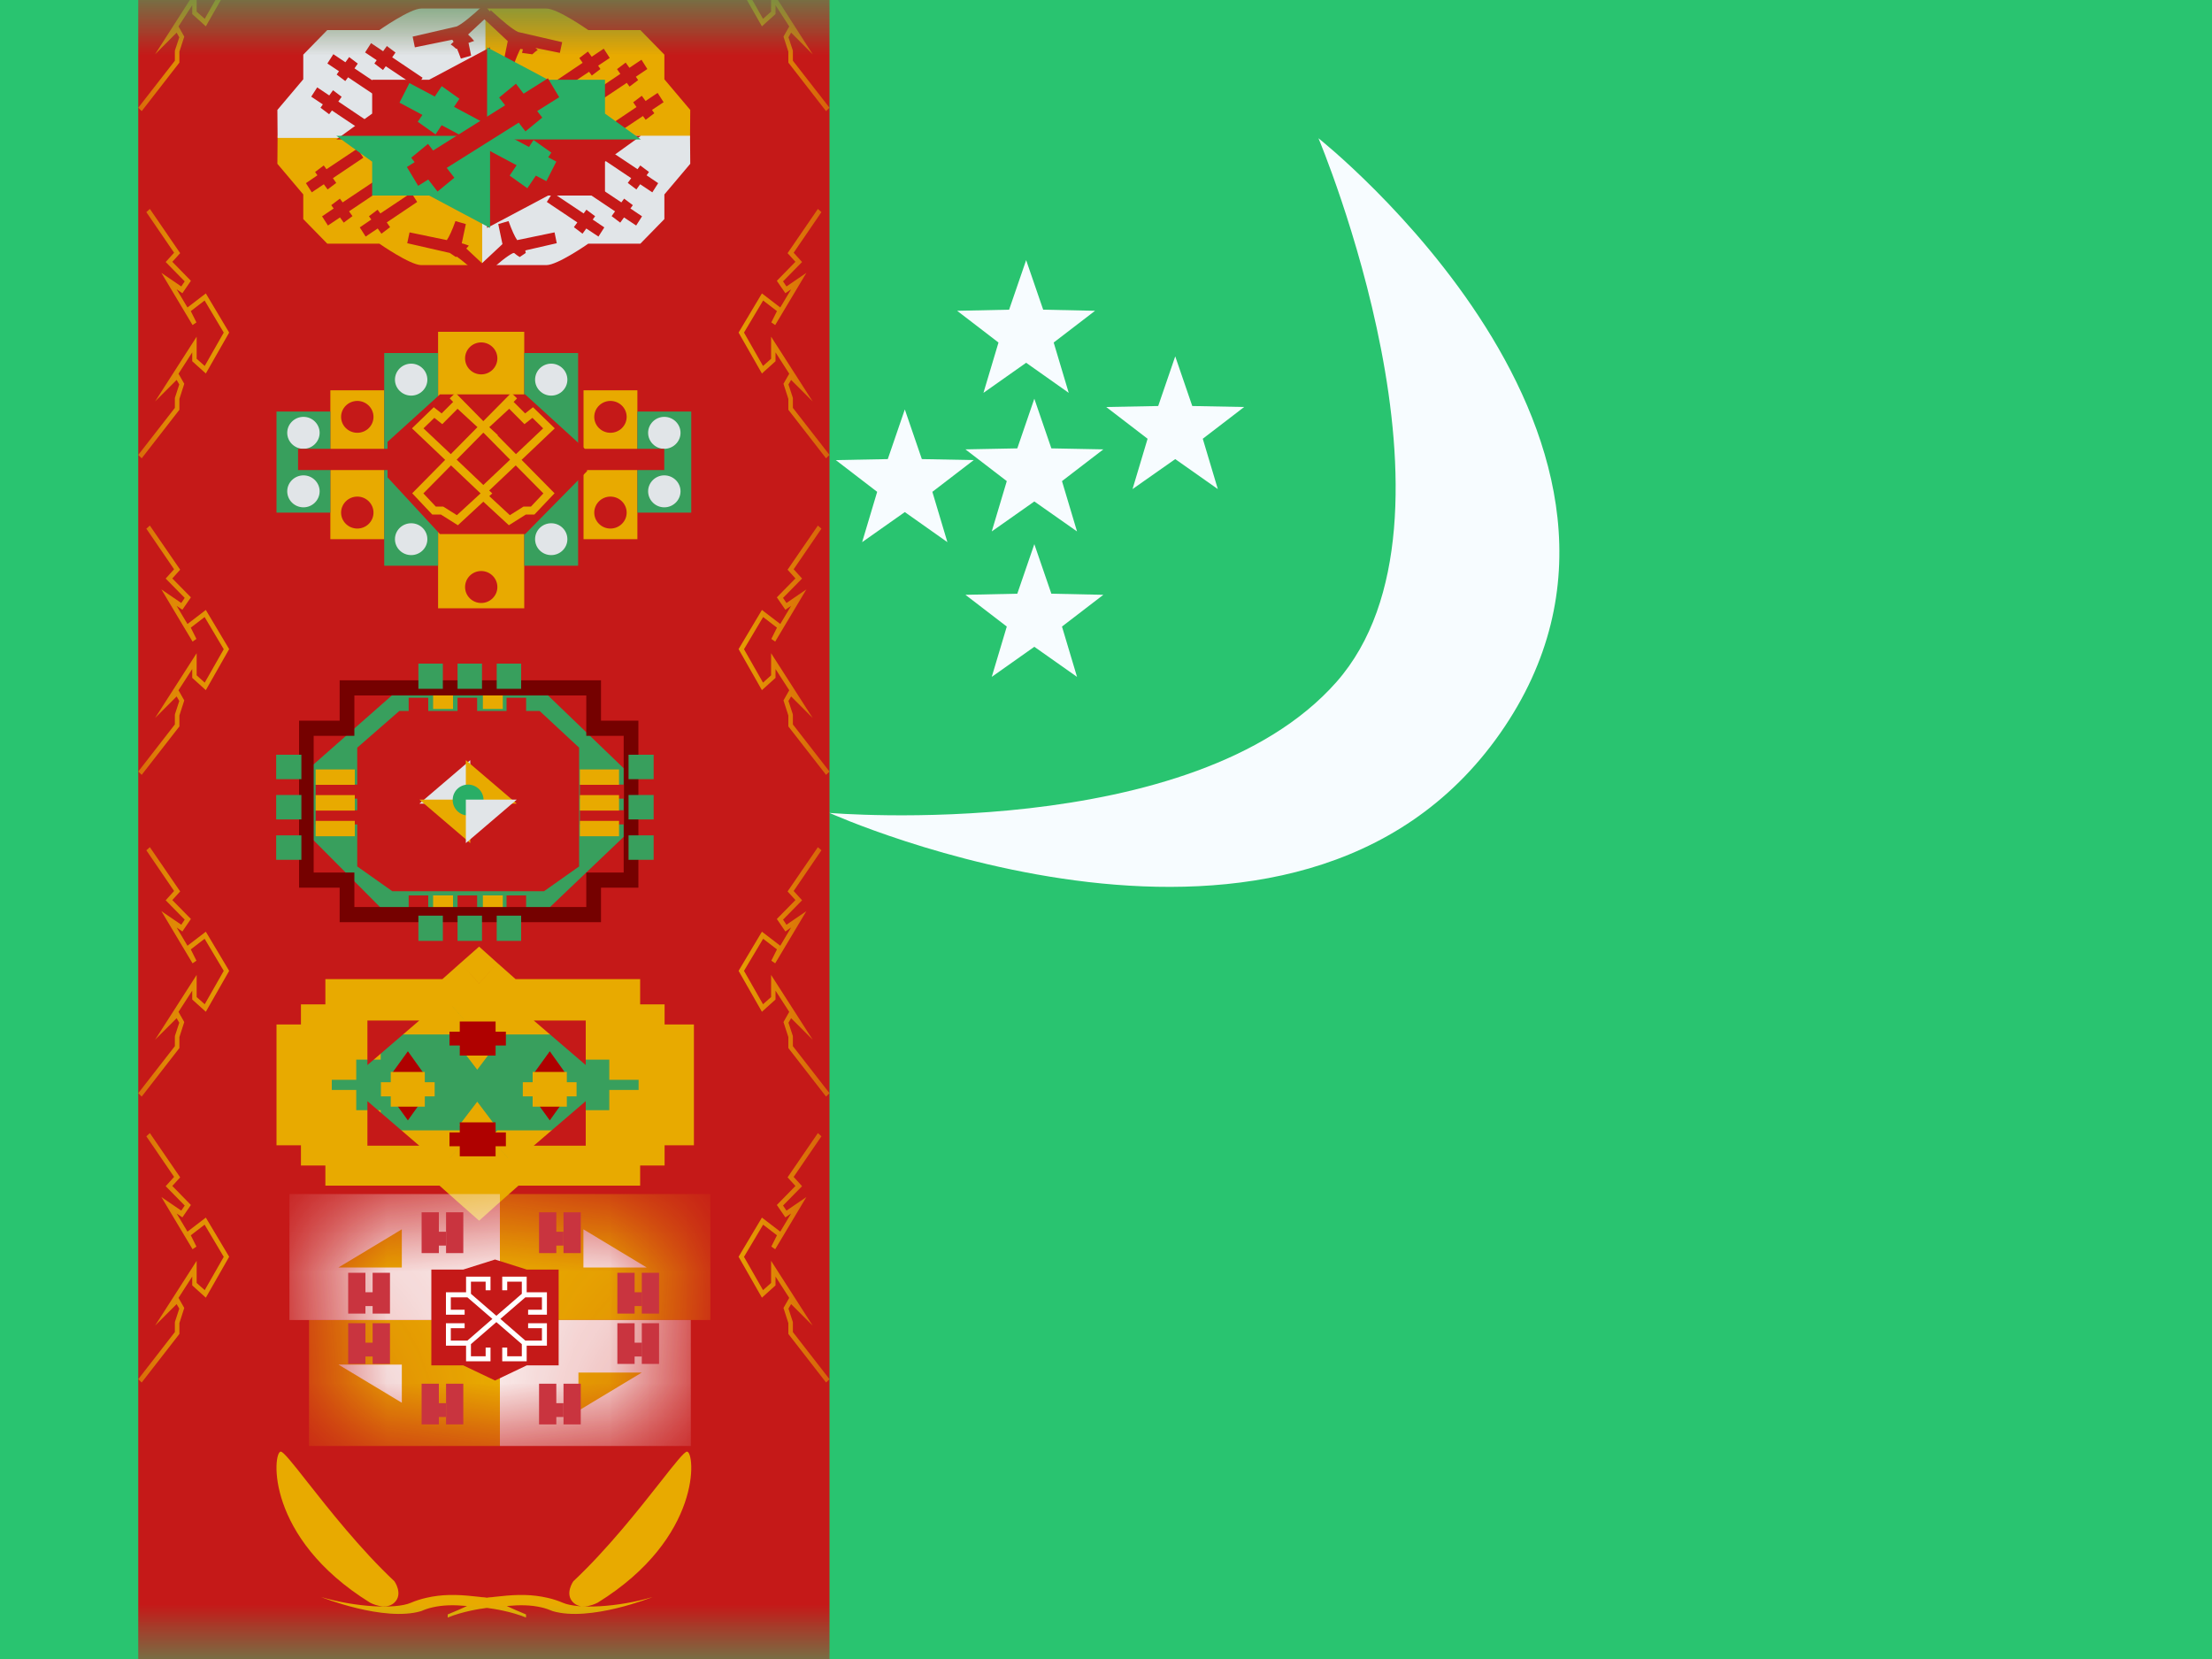 <svg width="20" height="15" viewBox="0 0 20 15" fill="none" xmlns="http://www.w3.org/2000/svg">
<rect x="0" y="0" width="20" height="15" fill="#808080" stroke="none"/>
<g clip-path="url(#clip0_270_60797)">
<rect width="20" height="15" fill="white"/>
<path fill-rule="evenodd" clip-rule="evenodd" d="M0 0V15H20V0H0Z" fill="#29C470"/>
<mask id="mask0_270_60797" style="mask-type:luminance" maskUnits="userSpaceOnUse" x="0" y="0" width="20" height="15">
<path fill-rule="evenodd" clip-rule="evenodd" d="M0 0V15H20V0H0Z" fill="white"/>
</mask>
<g mask="url(#mask0_270_60797)">
<rect x="1.25" y="-0.202" width="6.25" height="16.452" fill="#C51918"/>
<mask id="mask1_270_60797" style="mask-type:luminance" maskUnits="userSpaceOnUse" x="1" y="-1" width="7" height="18">
<rect x="1.25" y="-0.202" width="6.25" height="16.452" fill="white"/>
</mask>
<g mask="url(#mask1_270_60797)">
<path fill-rule="evenodd" clip-rule="evenodd" d="M1.622 0.566L1.281 1.005L1.25 0.974L1.581 0.549V0.463L1.582 0.455L1.621 0.337L1.597 0.295L1.402 0.491L1.778 -0.096V0.105L1.851 0.17L2.023 -0.132L1.85 -0.422L1.725 -0.326L1.776 -0.224L1.741 -0.2L1.459 -0.672L1.639 -0.549L1.67 -0.595L1.498 -0.771L1.574 -0.854L1.323 -1.222L1.355 -1.25L1.629 -0.85L1.558 -0.772L1.726 -0.601L1.649 -0.488L1.597 -0.524L1.695 -0.359L1.861 -0.487L2.072 -0.132L1.861 0.238L1.738 0.127V0.047L1.614 0.239L1.666 0.331L1.622 0.467V0.566ZM1.281 4.144L1.622 3.705V3.607L1.666 3.47L1.614 3.379L1.738 3.186V3.266L1.861 3.377L2.072 3.007L1.861 2.653L1.695 2.78L1.597 2.616L1.649 2.651L1.726 2.539L1.558 2.367L1.629 2.289L1.355 1.889L1.323 1.918L1.574 2.285L1.498 2.369L1.67 2.544L1.639 2.59L1.459 2.467L1.741 2.939L1.776 2.915L1.725 2.813L1.85 2.717L2.023 3.007L1.851 3.309L1.778 3.244V3.044L1.402 3.63L1.597 3.435L1.621 3.476L1.582 3.595L1.581 3.603V3.688L1.25 4.113L1.281 4.144ZM1.622 6.568L1.281 7.006L1.25 6.976L1.581 6.55V6.465L1.582 6.457L1.621 6.338L1.597 6.297L1.402 6.492L1.778 5.906V6.106L1.851 6.172L2.023 5.87L1.85 5.579L1.725 5.675L1.776 5.777L1.741 5.801L1.459 5.329L1.639 5.452L1.67 5.406L1.498 5.231L1.574 5.147L1.323 4.78L1.355 4.752L1.629 5.151L1.558 5.23L1.726 5.401L1.649 5.513L1.597 5.478L1.695 5.642L1.861 5.515L2.072 5.869L1.861 6.24L1.738 6.129V6.049L1.614 6.241L1.666 6.333L1.622 6.469V6.568ZM1.281 9.915L1.622 9.476V9.377L1.666 9.241L1.614 9.149L1.738 8.957V9.037L1.861 9.148L2.072 8.778L1.861 8.424L1.695 8.551L1.597 8.386L1.649 8.422L1.726 8.309L1.558 8.138L1.629 8.06L1.355 7.66L1.323 7.688L1.574 8.056L1.498 8.14L1.67 8.315L1.639 8.361L1.459 8.238L1.741 8.71L1.776 8.686L1.725 8.584L1.85 8.488L2.023 8.778L1.851 9.08L1.778 9.015V8.815L1.402 9.401L1.597 9.206L1.621 9.247L1.582 9.365L1.581 9.373V9.459L1.25 9.884L1.281 9.915ZM1.281 12.5L1.622 12.061V11.963L1.666 11.826L1.614 11.735L1.738 11.542V11.622L1.861 11.733L2.072 11.363L1.861 11.009L1.695 11.136L1.597 10.972L1.649 11.007L1.726 10.895L1.558 10.723L1.629 10.645L1.355 10.245L1.323 10.274L1.574 10.641L1.498 10.725L1.67 10.9L1.639 10.946L1.459 10.823L1.741 11.295L1.776 11.271L1.725 11.169L1.85 11.073L2.023 11.364L1.851 11.665L1.778 11.6V11.4L1.402 11.986L1.597 11.791L1.621 11.832L1.582 11.951L1.581 11.959V12.044L1.25 12.47L1.281 12.5ZM7.469 12.5L7.128 12.061V11.963L7.084 11.826L7.136 11.735L7.012 11.542V11.622L6.889 11.733L6.678 11.363L6.889 11.009L7.055 11.136L7.153 10.972L7.101 11.007L7.024 10.895L7.192 10.723L7.121 10.645L7.395 10.245L7.427 10.274L7.176 10.641L7.252 10.725L7.08 10.9L7.111 10.946L7.291 10.823L7.009 11.295L6.974 11.271L7.025 11.169L6.9 11.073L6.727 11.364L6.899 11.665L6.972 11.6V11.4L7.348 11.986L7.153 11.791L7.129 11.832L7.168 11.951L7.169 11.959V12.044L7.5 12.47L7.469 12.5ZM7.128 9.476L7.469 9.915L7.5 9.884L7.169 9.459V9.373L7.168 9.365L7.129 9.247L7.153 9.206L7.348 9.401L6.972 8.815V9.015L6.899 9.08L6.727 8.778L6.9 8.488L7.025 8.584L6.974 8.686L7.009 8.71L7.291 8.238L7.111 8.361L7.08 8.315L7.252 8.14L7.176 8.056L7.427 7.688L7.395 7.66L7.121 8.06L7.192 8.138L7.024 8.309L7.101 8.422L7.153 8.386L7.055 8.551L6.889 8.424L6.678 8.778L6.889 9.148L7.012 9.037V8.957L7.136 9.149L7.084 9.241L7.128 9.377V9.476ZM7.469 7.006L7.128 6.568V6.469L7.084 6.333L7.136 6.241L7.012 6.049V6.129L6.889 6.24L6.678 5.869L6.889 5.515L7.055 5.642L7.153 5.478L7.101 5.513L7.024 5.401L7.192 5.23L7.121 5.151L7.395 4.752L7.427 4.78L7.176 5.147L7.252 5.231L7.08 5.406L7.111 5.452L7.291 5.329L7.009 5.801L6.974 5.777L7.025 5.675L6.9 5.579L6.727 5.87L6.899 6.172L6.972 6.106V5.906L7.348 6.492L7.153 6.297L7.129 6.338L7.168 6.457L7.169 6.465V6.55L7.5 6.976L7.469 7.006ZM7.128 3.705L7.469 4.144L7.5 4.113L7.169 3.688V3.603L7.168 3.595L7.129 3.476L7.153 3.435L7.348 3.63L6.972 3.044V3.244L6.899 3.309L6.727 3.007L6.9 2.717L7.025 2.813L6.974 2.915L7.009 2.939L7.291 2.467L7.111 2.59L7.08 2.544L7.252 2.369L7.176 2.285L7.427 1.918L7.395 1.889L7.121 2.289L7.192 2.367L7.024 2.539L7.101 2.651L7.153 2.616L7.055 2.78L6.889 2.653L6.678 3.007L6.889 3.377L7.012 3.266V3.186L7.136 3.379L7.084 3.47L7.128 3.607V3.705ZM7.469 1.005L7.128 0.566V0.467L7.084 0.331L7.136 0.239L7.012 0.047V0.127L6.889 0.238L6.678 -0.132L6.889 -0.487L7.055 -0.359L7.153 -0.524L7.101 -0.488L7.024 -0.601L7.192 -0.772L7.121 -0.85L7.395 -1.25L7.427 -1.222L7.176 -0.854L7.252 -0.771L7.08 -0.595L7.111 -0.549L7.291 -0.672L7.009 -0.2L6.974 -0.224L7.025 -0.326L6.9 -0.422L6.727 -0.132L6.899 0.17L6.972 0.105V-0.096L7.348 0.491L7.153 0.295L7.129 0.337L7.168 0.455L7.169 0.463V0.549L7.5 0.974L7.469 1.005Z" fill="#E8AA00"/>
<path fill-rule="evenodd" clip-rule="evenodd" d="M4.567 9.103H5.538V9.331H5.759V9.513H6.024V10.105H5.759V10.288H5.538V10.47H4.593L4.331 10.702L4.068 10.47H3.192V10.288H2.971V10.105H2.75V9.513H2.971V9.331H3.192V9.103H4.094L4.331 8.893L4.567 9.103Z" fill="#389F5D"/>
<path d="M5.538 9.103H5.788V8.853H5.538V9.103ZM4.567 9.103L4.401 9.29L4.472 9.353H4.567V9.103ZM5.538 9.331H5.288V9.581H5.538V9.331ZM5.759 9.331H6.009V9.081H5.759V9.331ZM5.759 9.513H5.509V9.763H5.759V9.513ZM6.024 9.513H6.274V9.263H6.024V9.513ZM6.024 10.105V10.355H6.274V10.105H6.024ZM5.759 10.105V9.855H5.509V10.105H5.759ZM5.759 10.288V10.538H6.009V10.288H5.759ZM5.538 10.288V10.038H5.288V10.288H5.538ZM5.538 10.47V10.72H5.788V10.47H5.538ZM4.593 10.47V10.22H4.498L4.426 10.283L4.593 10.47ZM4.331 10.702L4.165 10.89L4.332 11.037L4.497 10.889L4.331 10.702ZM4.068 10.47L4.234 10.283L4.163 10.22H4.068V10.47ZM3.192 10.47H2.942V10.72H3.192V10.47ZM3.192 10.288H3.442V10.038H3.192V10.288ZM2.971 10.288H2.721V10.538H2.971V10.288ZM2.971 10.105H3.221V9.855H2.971V10.105ZM2.75 10.105H2.5V10.355H2.75V10.105ZM2.75 9.513V9.263H2.5V9.513H2.75ZM2.971 9.513V9.763H3.221V9.513H2.971ZM2.971 9.331V9.081H2.721V9.331H2.971ZM3.192 9.331V9.581H3.442V9.331H3.192ZM3.192 9.103V8.853H2.942V9.103H3.192ZM4.094 9.103V9.353H4.189L4.26 9.29L4.094 9.103ZM4.331 8.893L4.497 8.707L4.332 8.559L4.165 8.706L4.331 8.893ZM5.538 8.853H4.567V9.353H5.538V8.853ZM5.788 9.331V9.103H5.288V9.331H5.788ZM5.759 9.081H5.538V9.581H5.759V9.081ZM6.009 9.513V9.331H5.509V9.513H6.009ZM6.024 9.263H5.759V9.763H6.024V9.263ZM6.274 10.105V9.513H5.774V10.105H6.274ZM5.759 10.355H6.024V9.855H5.759V10.355ZM6.009 10.288V10.105H5.509V10.288H6.009ZM5.538 10.538H5.759V10.038H5.538V10.538ZM5.788 10.47V10.288H5.288V10.47H5.788ZM4.593 10.72H5.538V10.22H4.593V10.72ZM4.497 10.889L4.759 10.657L4.426 10.283L4.165 10.515L4.497 10.889ZM3.903 10.657L4.165 10.89L4.497 10.515L4.234 10.283L3.903 10.657ZM3.192 10.72H4.068V10.22H3.192V10.72ZM2.942 10.288V10.47H3.442V10.288H2.942ZM2.971 10.538H3.192V10.038H2.971V10.538ZM2.721 10.105V10.288H3.221V10.105H2.721ZM2.75 10.355H2.971V9.855H2.75V10.355ZM2.5 9.513V10.105H3V9.513H2.5ZM2.971 9.263H2.75V9.763H2.971V9.263ZM2.721 9.331V9.513H3.221V9.331H2.721ZM3.192 9.081H2.971V9.581H3.192V9.081ZM2.942 9.103V9.331H3.442V9.103H2.942ZM4.094 8.853H3.192V9.353H4.094V8.853ZM4.26 9.29L4.497 9.081L4.165 8.706L3.929 8.916L4.26 9.29ZM4.165 9.08L4.401 9.29L4.733 8.916L4.497 8.707L4.165 9.08Z" fill="#E8AA00"/>
<path fill-rule="evenodd" clip-rule="evenodd" d="M3.322 9.63V9.227H3.791L3.322 9.63ZM5.296 9.63V9.227H4.826L5.296 9.63ZM3.322 10.359V9.956L3.791 10.359H3.322ZM5.296 9.956V10.359H4.826L5.296 9.956Z" fill="#C51918"/>
<path fill-rule="evenodd" clip-rule="evenodd" d="M4.153 9.262L4.315 9.05L4.475 9.262H4.153ZM4.153 9.46L4.315 9.672L4.475 9.46H4.153ZM4.315 9.961L4.153 10.173H4.475L4.315 9.961ZM4.153 10.371L4.315 10.583L4.475 10.371H4.153Z" fill="#E8AA00"/>
<path fill-rule="evenodd" clip-rule="evenodd" d="M4.157 9.236V9.328H4.064V9.453H4.157V9.544H4.481V9.453H4.574V9.328H4.481V9.236H4.157ZM4.481 10.239V10.148H4.157V10.239H4.064V10.364H4.157V10.455H4.481V10.364H4.574V10.239H4.481Z" fill="#AF0100"/>
<path fill-rule="evenodd" clip-rule="evenodd" d="M3.534 9.718L3.688 9.505L3.84 9.718H3.534ZM3.534 9.917L3.688 10.13L3.84 9.917H3.534ZM4.971 9.505L4.817 9.718H5.123L4.971 9.505ZM4.817 9.917L4.971 10.13L5.123 9.917H4.817Z" fill="#AF0100"/>
<path fill-rule="evenodd" clip-rule="evenodd" d="M3.533 9.692V9.785H3.444V9.913H3.533V10.006H3.841V9.913H3.93V9.785H3.841V9.692H3.533ZM5.125 9.785V9.692H4.816V9.785H4.727V9.913H4.816V10.006H5.125V9.913H5.213V9.785H5.125Z" fill="#E8AA00"/>
<mask id="mask2_270_60797" style="mask-type:luminance" maskUnits="userSpaceOnUse" x="2" y="10" width="5" height="4">
<path fill-rule="evenodd" clip-rule="evenodd" d="M3.886 10.782L2.778 11.406V12.441L3.886 13.09H5.085L6.218 12.441V11.406L5.085 10.782H3.886Z" fill="white"/>
</mask>
<g mask="url(#mask2_270_60797)">
<path d="M2.794 11.935H4.52V13.074H2.794V11.935Z" fill="#E8AA00"/>
<rect x="2.617" y="10.796" width="1.903" height="1.139" fill="#F9E8E7"/>
<path d="M3.06 11.46L3.633 11.115V11.46H3.06Z" fill="#E8AA00"/>
<rect width="1.903" height="1.139" transform="matrix(-1 0 0 1 6.423 10.796)" fill="#E8AA00"/>
<path d="M5.847 11.46L5.275 11.115V11.46H5.847Z" fill="#F9E8E7"/>
<rect x="6.246" y="13.074" width="1.726" height="1.139" transform="rotate(180 6.246 13.074)" fill="#F9E8E7"/>
<path d="M5.803 12.41L5.23 12.755V12.41H5.803Z" fill="#E8AA00"/>
<path d="M3.06 12.338L3.633 12.683V12.338H3.06Z" fill="#FCFCFC"/>
</g>
<path fill-rule="evenodd" clip-rule="evenodd" d="M3.9 11.479H4.188L4.476 11.388L4.763 11.479H5.051V12.345H4.763L4.476 12.482L4.188 12.345H3.9V11.479Z" fill="#C51918"/>
<path fill-rule="evenodd" clip-rule="evenodd" d="M4.874 10.961H5.03V11.137H5.094V11.262H5.03V11.33H4.874V10.961ZM3.304 11.508H3.148V11.877H3.304V11.809H3.369V11.684H3.304V11.508ZM3.526 11.508H3.369V11.877H3.526V11.508ZM3.304 11.964H3.148V12.332H3.304V12.265H3.369V12.14H3.304V11.964ZM3.369 11.964H3.526V12.332H3.369V11.964ZM5.582 11.508H5.738V11.684H5.802V11.809H5.738V11.877H5.582V11.508ZM5.959 11.508H5.803V11.877H5.959V11.508ZM5.738 11.964H5.582V12.332H5.738V12.265H5.802V12.14H5.738V11.964ZM5.803 11.964H5.959V12.332H5.803V11.964ZM5.251 10.961H5.095V11.33H5.251V10.961ZM3.968 10.961H3.812V11.33H3.968V11.262H4.032V11.137H3.968V10.961ZM4.033 10.961H4.189V11.33H4.033V10.961ZM4.874 12.511H5.03V12.687H5.094V12.812H5.03V12.879H4.874V12.511ZM5.251 12.511H5.095V12.879H5.251V12.511ZM3.968 12.511H3.812V12.879H3.968V12.812H4.032V12.687H3.968V12.511ZM4.033 12.511H4.189V12.879H4.033V12.511Z" fill="#C9343F"/>
<path fill-rule="evenodd" clip-rule="evenodd" d="M4.391 11.666H4.435V11.543H4.214V11.684H4.032V11.887H4.201V11.842H4.076V11.73H4.226L4.452 11.925L4.226 12.121H4.076V12.009H4.201V11.964H4.032V12.167H4.214V12.308H4.435V12.184H4.391V12.263H4.258V12.153L4.488 11.954L4.718 12.153V12.263H4.586V12.184H4.541V12.308H4.762V12.167H4.945V11.964H4.775V12.009H4.9V12.121H4.75L4.524 11.925L4.75 11.73H4.9V11.842H4.775V11.887H4.945V11.684H4.762V11.543H4.541V11.666H4.586V11.588H4.718V11.698L4.488 11.897L4.258 11.698V11.588H4.391V11.666Z" fill="white"/>
<path fill-rule="evenodd" clip-rule="evenodd" d="M4.74 3H3.961V5.5H4.74V3ZM2.987 3.529H3.474V4.875H2.987V3.529ZM5.276 3.529H5.763V4.875H5.276V3.529Z" fill="#E8AA00"/>
<path fill-rule="evenodd" clip-rule="evenodd" d="M3.961 3.192H3.474V5.115H3.961V3.192ZM2.987 3.721H2.5V4.635H2.987V3.721ZM5.763 3.721H6.25V4.635H5.763V3.721ZM5.227 3.192H4.74V5.115H5.227V3.192Z" fill="#389F5D"/>
<path fill-rule="evenodd" clip-rule="evenodd" d="M3.864 3.433C3.864 3.512 3.798 3.577 3.718 3.577C3.637 3.577 3.571 3.512 3.571 3.433C3.571 3.353 3.637 3.288 3.718 3.288C3.798 3.288 3.864 3.353 3.864 3.433ZM2.89 3.913C2.89 3.993 2.824 4.058 2.744 4.058C2.663 4.058 2.597 3.993 2.597 3.913C2.597 3.834 2.663 3.769 2.744 3.769C2.824 3.769 2.89 3.834 2.89 3.913ZM2.89 4.442C2.89 4.522 2.824 4.587 2.744 4.587C2.663 4.587 2.597 4.522 2.597 4.442C2.597 4.363 2.663 4.298 2.744 4.298C2.824 4.298 2.89 4.363 2.89 4.442ZM3.718 5.019C3.798 5.019 3.864 4.955 3.864 4.875C3.864 4.795 3.798 4.731 3.718 4.731C3.637 4.731 3.571 4.795 3.571 4.875C3.571 4.955 3.637 5.019 3.718 5.019ZM6.006 4.058C6.087 4.058 6.153 3.993 6.153 3.913C6.153 3.834 6.087 3.769 6.006 3.769C5.926 3.769 5.86 3.834 5.86 3.913C5.86 3.993 5.926 4.058 6.006 4.058ZM6.153 4.442C6.153 4.522 6.087 4.587 6.006 4.587C5.926 4.587 5.86 4.522 5.86 4.442C5.86 4.363 5.926 4.298 6.006 4.298C6.087 4.298 6.153 4.363 6.153 4.442ZM4.984 5.019C5.064 5.019 5.13 4.955 5.13 4.875C5.13 4.795 5.064 4.731 4.984 4.731C4.903 4.731 4.838 4.795 4.838 4.875C4.838 4.955 4.903 5.019 4.984 5.019ZM5.13 3.433C5.13 3.512 5.064 3.577 4.984 3.577C4.903 3.577 4.838 3.512 4.838 3.433C4.838 3.353 4.903 3.288 4.984 3.288C5.064 3.288 5.13 3.353 5.13 3.433Z" fill="#E1E5E8"/>
<path fill-rule="evenodd" clip-rule="evenodd" d="M4.497 3.24C4.497 3.32 4.431 3.385 4.351 3.385C4.27 3.385 4.205 3.32 4.205 3.24C4.205 3.161 4.27 3.096 4.351 3.096C4.431 3.096 4.497 3.161 4.497 3.24ZM3.377 3.769C3.377 3.849 3.311 3.913 3.231 3.913C3.15 3.913 3.084 3.849 3.084 3.769C3.084 3.69 3.15 3.625 3.231 3.625C3.311 3.625 3.377 3.69 3.377 3.769ZM4.351 5.452C4.431 5.452 4.497 5.387 4.497 5.308C4.497 5.228 4.431 5.163 4.351 5.163C4.27 5.163 4.205 5.228 4.205 5.308C4.205 5.387 4.27 5.452 4.351 5.452ZM5.666 3.769C5.666 3.849 5.6 3.913 5.519 3.913C5.439 3.913 5.373 3.849 5.373 3.769C5.373 3.69 5.439 3.625 5.519 3.625C5.6 3.625 5.666 3.69 5.666 3.769ZM3.231 4.779C3.311 4.779 3.377 4.714 3.377 4.635C3.377 4.555 3.311 4.49 3.231 4.49C3.15 4.49 3.084 4.555 3.084 4.635C3.084 4.714 3.15 4.779 3.231 4.779ZM5.666 4.635C5.666 4.714 5.6 4.779 5.519 4.779C5.439 4.779 5.373 4.714 5.373 4.635C5.373 4.555 5.439 4.49 5.519 4.49C5.6 4.49 5.666 4.555 5.666 4.635Z" fill="#C51918"/>
<path fill-rule="evenodd" clip-rule="evenodd" d="M3.504 3.995L3.978 3.566H4.748L5.288 4.058H6.006V4.25H5.308V4.26L4.748 4.829H3.978L3.504 4.316V4.25H2.695V4.058H3.504V3.995Z" fill="#C51918"/>
<path fill-rule="evenodd" clip-rule="evenodd" d="M4.382 3.923L4.612 4.156L4.37 4.385L4.129 4.156L4.359 3.923L4.37 3.912L4.382 3.923ZM4.424 4.486L4.451 4.461L4.423 4.435L4.663 4.208L4.913 4.461L4.801 4.58H4.734L4.61 4.658L4.424 4.486ZM4.37 4.536L4.14 4.749L3.986 4.652H3.908L3.727 4.46L4.025 4.158L3.725 3.873L3.922 3.682L3.993 3.738L4.097 3.634L4.066 3.602L4.118 3.552L4.37 3.808L4.623 3.552L4.675 3.602L4.644 3.634L4.748 3.738L4.819 3.682L5.016 3.873L4.716 4.158L5.014 4.46L4.832 4.652H4.755L4.601 4.749L4.37 4.536ZM4.499 3.938L4.502 3.935L4.433 3.871L4.424 3.862L4.604 3.696L4.742 3.835L4.814 3.778L4.911 3.873L4.665 4.106L4.499 3.938ZM4.345 4.461L4.131 4.658L4.007 4.58H3.94L3.828 4.461L4.078 4.208L4.345 4.461ZM3.829 3.873L4.076 4.106L4.317 3.862L4.137 3.696L3.999 3.835L3.927 3.778L3.829 3.873Z" fill="#E8AA00"/>
<path fill-rule="evenodd" clip-rule="evenodd" d="M2.78 13.401L2.78 13.401C2.65 13.235 2.561 13.123 2.538 13.125C2.465 13.13 2.397 13.902 3.345 14.49C3.345 14.49 3.485 14.568 3.566 14.49C3.648 14.412 3.566 14.297 3.566 14.297C3.26 14.01 2.973 13.646 2.78 13.401ZM5.97 13.401L5.97 13.401L5.97 13.401C6.1 13.235 6.189 13.123 6.212 13.125C6.285 13.13 6.353 13.902 5.405 14.49C5.405 14.49 5.265 14.568 5.184 14.49C5.102 14.412 5.184 14.297 5.184 14.297C5.49 14.01 5.777 13.646 5.97 13.401L5.97 13.401ZM5.9 14.44C5.589 14.532 5.228 14.551 5.09 14.492C5.046 14.473 5 14.458 4.951 14.447C4.813 14.415 4.68 14.415 4.521 14.433L4.462 14.439L4.458 14.44C4.443 14.441 4.435 14.442 4.433 14.442C4.424 14.442 4.414 14.444 4.402 14.446C4.391 14.444 4.381 14.442 4.372 14.442C4.37 14.442 4.361 14.441 4.346 14.44C4.346 14.44 4.345 14.44 4.343 14.439C4.331 14.438 4.297 14.434 4.284 14.433C4.125 14.415 3.991 14.415 3.854 14.447C3.805 14.458 3.758 14.473 3.714 14.492C3.576 14.551 3.216 14.532 2.904 14.44C2.904 14.44 3.471 14.667 3.808 14.567C3.84 14.553 3.875 14.541 3.911 14.533C4.007 14.511 4.105 14.51 4.223 14.521C4.173 14.544 4.116 14.57 4.048 14.597V14.625C4.181 14.571 4.336 14.546 4.402 14.538C4.468 14.546 4.624 14.571 4.756 14.625V14.597C4.689 14.57 4.631 14.544 4.582 14.521C4.7 14.51 4.798 14.511 4.894 14.533C4.93 14.541 4.964 14.553 4.997 14.567C5.334 14.667 5.9 14.44 5.9 14.44Z" fill="#E8AA00"/>
<path fill-rule="evenodd" clip-rule="evenodd" d="M3.602 6.236L2.82 6.925V7.582L3.504 8.27H4.901L5.671 7.536V6.977L4.901 6.236H3.602Z" fill="#389F5D"/>
<path fill-rule="evenodd" clip-rule="evenodd" d="M3.872 6.309H3.695V6.446H3.872V6.309ZM3.872 8.096H3.695V8.233H3.872V8.096ZM4.137 8.096H4.314V8.233H4.137V8.096ZM4.314 6.309H4.137V6.446H4.314V6.309ZM4.58 8.096H4.757V8.233H4.58V8.096ZM4.757 6.309H4.58V6.446H4.757V6.309Z" fill="#C51918"/>
<path fill-rule="evenodd" clip-rule="evenodd" d="M4.096 6.273H3.916V6.41H4.096V6.273ZM4.096 8.096H3.916V8.233H4.096V8.096ZM4.366 6.273H4.546V6.41H4.366V6.273ZM4.546 8.096H4.366V8.233H4.546V8.096Z" fill="#E8AA00"/>
<path fill-rule="evenodd" clip-rule="evenodd" d="M3.071 6.151H5.434V6.516H5.772V8.026H5.434V8.338H3.071V8.026H2.704V6.516H3.071V6.151ZM3.204 6.653H2.836V7.889H3.204V8.201H5.301V7.889H5.639V6.653H5.301V6.288H3.204V6.653Z" fill="#750100"/>
<path fill-rule="evenodd" clip-rule="evenodd" d="M4.004 6H3.783V6.228H4.004V6ZM4.358 6H4.137V6.228H4.358V6ZM4.491 6H4.712V6.228H4.491V6ZM4.004 8.279H3.783V8.507H4.004V8.279ZM4.137 8.279H4.358V8.507H4.137V8.279ZM4.712 8.279H4.491V8.507H4.712V8.279ZM2.497 7.774V7.553H2.725V7.774H2.497ZM2.497 7.188V7.409H2.725V7.188H2.497ZM2.497 7.045V6.824H2.725V7.045H2.497ZM5.683 7.553V7.774H5.91V7.553H5.683ZM5.683 7.409V7.188H5.91V7.409H5.683ZM5.683 6.824V7.045H5.91V6.824H5.683Z" fill="#389F5D"/>
<path fill-rule="evenodd" clip-rule="evenodd" d="M3.611 6.428L3.23 6.76V7.834L3.547 8.058H4.919L5.236 7.834V6.76L4.879 6.428H3.611Z" fill="#C51918"/>
<path fill-rule="evenodd" clip-rule="evenodd" d="M4.252 6.873L3.792 7.266H4.252V6.873Z" fill="#E1E5E8"/>
<path d="M4.252 7.623L3.792 7.23H4.252V7.623Z" fill="#E8AA00"/>
<path fill-rule="evenodd" clip-rule="evenodd" d="M4.212 6.873L4.672 7.266H4.212V6.873Z" fill="#E8AA00"/>
<path fill-rule="evenodd" clip-rule="evenodd" d="M4.232 7.373C4.309 7.373 4.372 7.31 4.372 7.233C4.372 7.156 4.309 7.094 4.232 7.094C4.155 7.094 4.093 7.156 4.093 7.233C4.093 7.31 4.155 7.373 4.232 7.373Z" fill="#29AE66"/>
<path d="M4.212 7.623L4.672 7.23H4.212V7.623Z" fill="#E1E5E8"/>
<path fill-rule="evenodd" clip-rule="evenodd" d="M3.252 7.094H2.854V7.221H3.252V7.094ZM3.252 7.326H2.854V7.454H3.252V7.326ZM5.243 7.094H5.642V7.221H5.243V7.094ZM5.642 7.326H5.243V7.454H5.642V7.326Z" fill="#C51918"/>
<path fill-rule="evenodd" clip-rule="evenodd" d="M3.208 6.957H2.854V7.096H3.208V6.957ZM3.208 7.189H2.854V7.329H3.208V7.189ZM2.854 7.422H3.208V7.561H2.854V7.422ZM5.597 6.957H5.243V7.096H5.597V6.957ZM5.243 7.189H5.597V7.329H5.243V7.189ZM5.597 7.422H5.243V7.561H5.597V7.422Z" fill="#E8AA00"/>
<path fill-rule="evenodd" clip-rule="evenodd" d="M6.241 0.994L6.239 1.247H4.39L4.389 2.397H3.809C3.708 2.397 3.43 2.203 3.43 2.203H2.959L2.742 1.981V1.758L2.508 1.481L2.51 1.227H4.359L4.36 0.077H4.94C5.042 0.077 5.319 0.272 5.319 0.272H5.79L6.007 0.494V0.717L6.241 0.994Z" fill="#E8AA00"/>
<path fill-rule="evenodd" clip-rule="evenodd" d="M2.508 0.994L2.51 1.247H4.359L4.36 2.397H4.94C5.042 2.397 5.319 2.203 5.319 2.203H5.79L6.007 1.981V1.758L6.241 1.481L6.239 1.227H4.39L4.389 0.077H3.809C3.708 0.077 3.43 0.272 3.43 0.272H2.959L2.742 0.494V0.717L2.508 0.994Z" fill="#E1E5E8"/>
<path fill-rule="evenodd" clip-rule="evenodd" d="M3.751 0.428L3.731 0.331L4.13 0.239C4.178 0.216 4.261 0.15 4.375 0.043L4.429 0.103L4.438 0.093C4.553 0.2 4.636 0.266 4.684 0.289L5.083 0.381L5.062 0.478L4.841 0.433L4.862 0.452C4.847 0.461 4.831 0.474 4.813 0.491L4.72 0.478L4.728 0.446L4.705 0.442C4.688 0.475 4.668 0.521 4.647 0.58L4.554 0.553L4.591 0.372L4.38 0.174L4.232 0.312C4.251 0.329 4.269 0.348 4.287 0.37C4.272 0.376 4.257 0.381 4.242 0.386L4.236 0.387L4.26 0.503L4.167 0.53C4.155 0.496 4.143 0.466 4.132 0.44L4.124 0.441C4.106 0.424 4.09 0.411 4.075 0.402L4.101 0.378C4.097 0.37 4.093 0.364 4.089 0.359L3.751 0.428ZM3.768 0.786L3.821 0.703L3.546 0.518L3.576 0.475L3.498 0.416L3.464 0.463L3.355 0.39L3.301 0.474L3.406 0.544L3.385 0.574L3.463 0.633L3.488 0.599L3.768 0.786ZM3.427 0.886L3.48 0.803L3.205 0.618L3.235 0.575L3.157 0.516L3.123 0.563L3.014 0.49L2.96 0.574L3.065 0.644L3.044 0.674L3.122 0.733L3.147 0.699L3.427 0.886ZM3.281 1.186L3.334 1.103L3.059 0.918L3.089 0.875L3.011 0.816L2.977 0.863L2.868 0.79L2.814 0.874L2.919 0.944L2.898 0.974L2.976 1.033L3.001 0.999L3.281 1.186ZM3.285 1.426L3.232 1.343L2.952 1.53L2.927 1.496L2.849 1.555L2.87 1.585L2.766 1.656L2.819 1.739L2.928 1.666L2.962 1.713L3.04 1.654L3.01 1.611L3.285 1.426ZM3.378 1.643L3.431 1.726L3.156 1.911L3.187 1.954L3.108 2.013L3.074 1.966L2.965 2.039L2.912 1.956L3.017 1.885L2.995 1.855L3.073 1.796L3.098 1.83L3.378 1.643ZM3.719 1.743L3.772 1.826L3.497 2.011L3.527 2.054L3.449 2.113L3.415 2.066L3.306 2.139L3.253 2.056L3.357 1.985L3.336 1.955L3.414 1.896L3.439 1.93L3.719 1.743ZM4.239 2.221C4.223 2.215 4.208 2.209 4.194 2.205L4.175 2.2L4.212 2.026L4.118 1.999C4.088 2.083 4.061 2.141 4.04 2.171L3.703 2.101L3.682 2.199L4.067 2.287L4.067 2.287L4.122 2.324L4.13 2.32C4.178 2.354 4.244 2.409 4.327 2.486L4.358 2.451L4.39 2.486C4.504 2.379 4.587 2.314 4.635 2.29L4.648 2.287C4.665 2.302 4.682 2.314 4.699 2.324L4.754 2.287L4.749 2.268L4.755 2.263L5.034 2.199L5.014 2.101L4.676 2.171C4.655 2.141 4.628 2.083 4.598 1.999L4.505 2.026L4.543 2.207L4.358 2.38L4.216 2.247C4.223 2.238 4.231 2.23 4.239 2.221ZM5.431 1.426L5.484 1.343L5.764 1.53L5.789 1.496L5.868 1.555L5.846 1.585L5.951 1.656L5.898 1.739L5.788 1.666L5.754 1.713L5.676 1.654L5.707 1.611L5.431 1.426ZM5.285 1.726L5.338 1.643L5.618 1.83L5.643 1.796L5.722 1.855L5.7 1.885L5.805 1.956L5.752 2.039L5.642 1.966L5.608 2.013L5.53 1.954L5.561 1.911L5.285 1.726ZM4.944 1.826L4.997 1.743L5.277 1.93L5.302 1.896L5.381 1.955L5.359 1.985L5.464 2.056L5.411 2.139L5.301 2.066L5.267 2.113L5.189 2.054L5.22 2.011L4.944 1.826ZM5.48 1.153L5.533 1.236L5.813 1.049L5.838 1.083L5.916 1.024L5.895 0.994L6 0.924L5.946 0.84L5.837 0.913L5.803 0.866L5.725 0.925L5.755 0.968L5.48 1.153ZM5.334 0.853L5.387 0.936L5.667 0.749L5.692 0.783L5.77 0.724L5.749 0.694L5.853 0.624L5.8 0.54L5.691 0.613L5.657 0.566L5.579 0.625L5.609 0.668L5.334 0.853ZM4.993 0.753L5.046 0.836L5.326 0.649L5.351 0.683L5.429 0.624L5.408 0.594L5.513 0.524L5.459 0.44L5.35 0.513L5.316 0.466L5.238 0.525L5.268 0.568L4.993 0.753Z" fill="#C51918"/>
<path fill-rule="evenodd" clip-rule="evenodd" d="M3.88 0.721L4.431 0.428V1.228H5.795L5.47 1.462V1.768H4.956L4.404 2.061V1.261H3.041L3.365 1.027V0.721H3.88Z" fill="#C51918"/>
<path fill-rule="evenodd" clip-rule="evenodd" d="M4.956 0.721L4.404 0.428V1.228H3.041L3.365 1.462V1.768H3.88L4.431 2.061V1.261H5.795L5.47 1.027V0.721H4.956Z" fill="#29AE66"/>
<path fill-rule="evenodd" clip-rule="evenodd" d="M3.612 0.928L3.702 0.751L3.931 0.873L3.994 0.779L4.154 0.893L4.105 0.966L4.783 1.329L4.824 1.266L4.985 1.38L4.957 1.422L5.03 1.461L4.94 1.638L4.845 1.588L4.768 1.702L4.608 1.588L4.671 1.494L3.993 1.132L3.938 1.215L3.777 1.101L3.819 1.039L3.612 0.928Z" fill="#29AE66"/>
<path fill-rule="evenodd" clip-rule="evenodd" d="M5.056 0.879L4.954 0.708L4.734 0.847L4.665 0.757L4.513 0.882L4.567 0.952L3.916 1.361L3.87 1.301L3.718 1.426L3.749 1.466L3.679 1.51L3.781 1.68L3.872 1.623L3.956 1.732L4.108 1.607L4.039 1.518L4.69 1.109L4.751 1.188L4.903 1.063L4.857 1.004L5.056 0.879Z" fill="#C51918"/>
</g>
<path fill-rule="evenodd" clip-rule="evenodd" d="M11.921 1.25C11.921 1.25 13.377 4.701 12.083 6.167C10.789 7.632 7.5 7.35 7.5 7.35C7.5 7.35 11.723 9.257 13.563 6.631C15.402 4.004 11.921 1.25 11.921 1.25Z" fill="#F7FCFF"/>
<path fill-rule="evenodd" clip-rule="evenodd" d="M9.278 3.28L8.892 3.552L9.028 3.097L8.654 2.81L9.124 2.8L9.278 2.352L9.432 2.8L9.901 2.81L9.527 3.097L9.663 3.552L9.278 3.28ZM9.352 4.534L8.967 4.805L9.103 4.35L8.729 4.063L9.198 4.054L9.352 3.605L9.506 4.054L9.976 4.063L9.602 4.35L9.738 4.805L9.352 4.534ZM7.795 4.902L8.181 4.63L8.566 4.902L8.43 4.447L8.804 4.16L8.335 4.151L8.181 3.702L8.027 4.151L7.557 4.16L7.931 4.447L7.795 4.902ZM9.352 5.848L8.967 6.12L9.103 5.665L8.729 5.378L9.198 5.368L9.352 4.92L9.506 5.368L9.976 5.378L9.602 5.665L9.738 6.12L9.352 5.848ZM10.24 4.422L10.626 4.151L11.011 4.422L10.875 3.967L11.249 3.68L10.78 3.671L10.626 3.222L10.472 3.671L10.002 3.68L10.376 3.967L10.24 4.422Z" fill="#F7FCFF"/>
</g>
</g>
<defs>
<clipPath id="clip0_270_60797">
<rect width="20" height="15" fill="white"/>
</clipPath>
</defs>
</svg>

